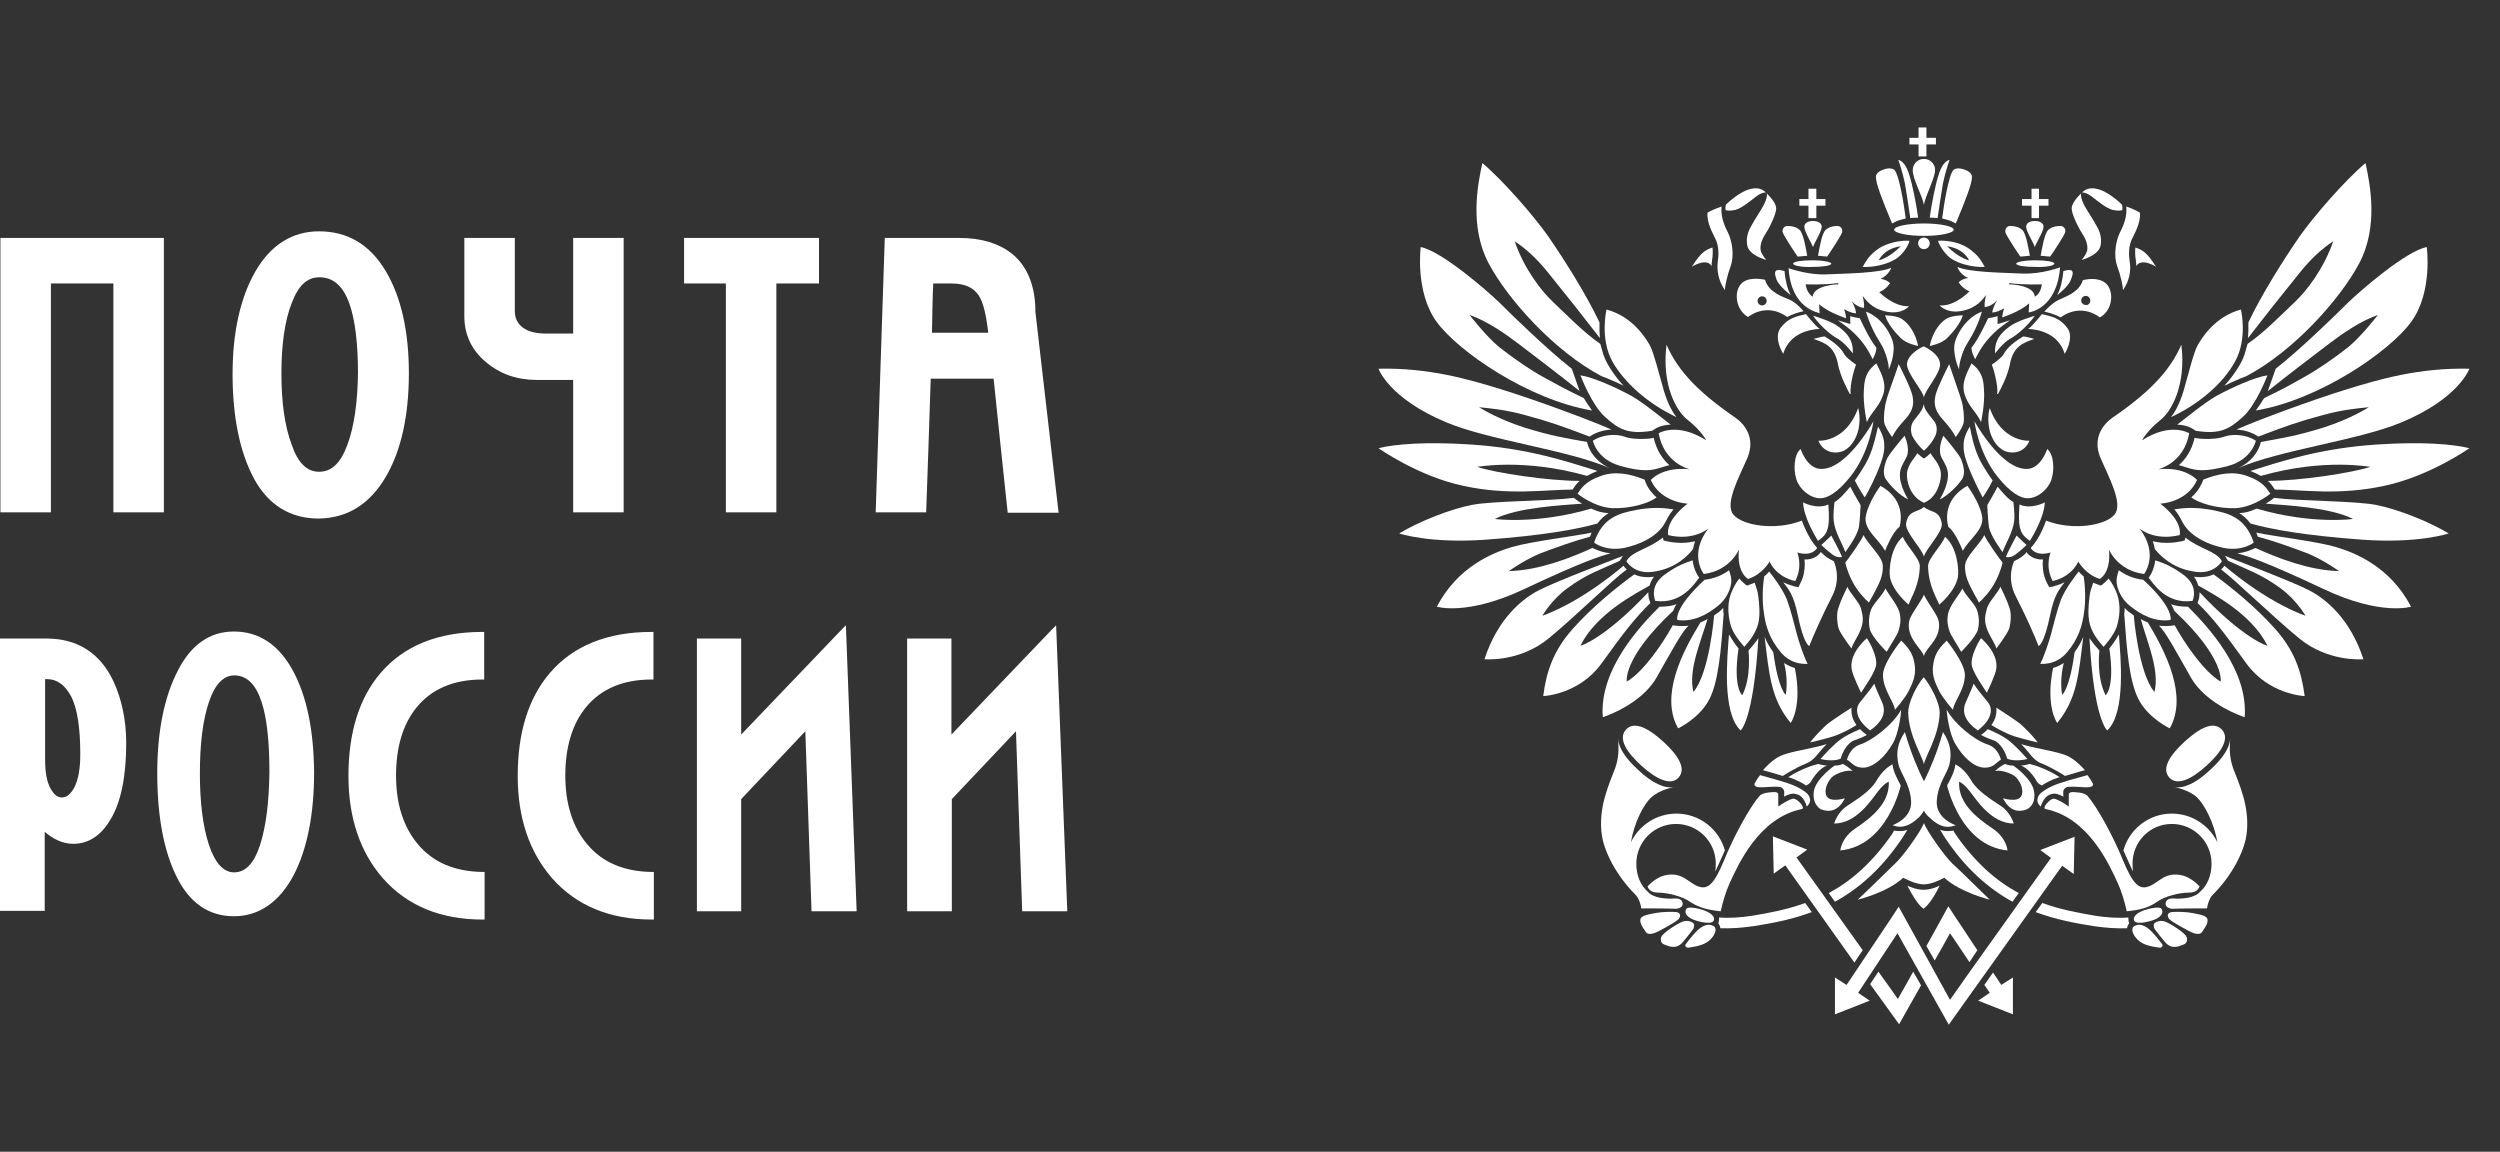 <?xml version="1.0" encoding="UTF-8"?> <!-- Generator: Adobe Illustrator 22.1.0, SVG Export Plug-In . SVG Version: 6.00 Build 0) --> <svg xmlns="http://www.w3.org/2000/svg" xmlns:xlink="http://www.w3.org/1999/xlink" id="Слой_1" x="0px" y="0px" viewBox="0 0 604.1 278.3" style="enable-background:new 0 0 604.1 278.3;" xml:space="preserve"><rect x="0" y="0" width="604.1" height="278.3" fill="#333333" stroke="none"/> <style type="text/css"> .st0{fill:#FFFFFF;} </style> <g> <path class="st0" d="M141.8,203.9c-3.5-4.2-5.2-9.8-5.2-16.5c0-6.9,1.7-12.5,5-16.5c3.6-4.4,8.9-6.7,15.8-6.7h0.5v-11.5h-0.5 c-10.7,0-19,3.4-24.6,10c-5.1,6-7.7,14.3-7.7,24.8c0,10.1,2.8,18.4,8.3,24.7c5.8,6.6,13.9,10,24.1,10h0.5v-11.5h-0.5 C150.8,210.6,145.5,208.4,141.8,203.9L141.8,203.9z M100.9,203.9c-3.5-4.2-5.2-9.8-5.2-16.5c0-6.9,1.7-12.5,5-16.5 c3.6-4.4,8.9-6.7,15.8-6.7h0.5v-11.5h-0.5c-10.7,0-19,3.4-24.6,10c-5.1,6-7.7,14.3-7.7,24.8c0,10.1,2.8,18.4,8.3,24.7 c5.8,6.6,13.9,10,24.1,10h0.5v-11.5h-0.5C109.9,210.6,104.6,208.4,100.9,203.9L100.9,203.9z M138.5,91.8c0,1.5,0,32,0,32h12.2V57.5 h-12.2c0,0,0,21.6,0,23.1c-1.3,0-6.6,0-6.6,0c-2.7,0-4.8-0.6-6.1-1.9c-0.9-0.9-1.4-2-1.4-3.6V57.5h-12.2v18.9c0,4.4,1.7,8.1,5.1,11 c3.4,2.9,7.5,4.4,12.3,4.4C129.6,91.8,137.2,91.8,138.5,91.8L138.5,91.8z M255.2,151.1l-0.9,0.9c0,0-22.7,23.7-24.4,25.5 c0-2.3,0-23.2,0-23.2h-10.7v65.9H230c0,0,0-26.7,0-27.1c0.3-0.3,13.9-14.7,15.5-16.4c0.1,2.4,1.5,43.5,1.5,43.5h10.9L255.2,151.1 L255.2,151.1z M175.4,123.8h12.2c0,0,0-53.8,0-55.3c1.3,0,10.3,0,10.3,0v-11h-32.6v11c0,0,8.8,0,10.1,0 C175.4,70.1,175.4,123.8,175.4,123.8L175.4,123.8z M203.5,152c0,0-22.7,23.7-24.4,25.5c0-2.3,0-23.2,0-23.2h-10.7v65.9h10.7 c0,0,0-26.7,0-27.1c0.3-0.3,13.9-14.7,15.5-16.4c0.1,2.4,1.5,43.5,1.5,43.5H207l-2.6-69.1L203.5,152L203.5,152z M225.5,68.5 c1.1,0,4.4,0,4.4,0c3.1,0,5.3,0.9,6.6,2.9c1.1,1.6,1.8,4.7,2.3,9h-13.6C225.2,79.1,225.4,69.8,225.5,68.5L225.5,68.5z M224.9,91.5 c1.3,0,14,0,15.2,0c0.1,1.4,3.4,32.4,3.4,32.4l12.3,0l-5.6-48.5c0-6.4-2-11.2-5.8-14.2c-3.1-2.4-7.3-3.7-12.5-3.7h-18.1l-2.2,66.3 h12.2C223.8,123.8,224.9,92.9,224.9,91.5L224.9,91.5z M12.3,68.5h15.1c0,1.5,0,55.3,0,55.3h12.2V57.5H0.1v66.3h12.2 C12.3,123.8,12.3,70.1,12.3,68.5L12.3,68.5z M18,190.2c-0.9,1.7-1.9,2.5-3,2.5c-1.1,0-2-0.7-2.8-2.2c-0.9-1.6-1.3-3.9-1.3-7 c0,0,0-18.4,0-19.4c0.2,0,0.4,0,0.4,0c2.5,0,4.4,1.4,5.9,4.2c1.5,2.9,2.2,7.7,2.2,14C19.4,185.8,18.9,188.4,18,190.2L18,190.2z M11.3,154.3H0v65.8h10.8c0,0,0-17.3,0-19.1c2.1,1.8,4.4,2.9,6.9,2.9c3.6,0,6.6-1.9,8.9-5.7c2.6-4.2,3.9-10.5,3.9-18.6 c0-5.6-1.1-10.7-3.1-15C24.2,157.8,18.7,154.3,11.3,154.3L11.3,154.3z M83.9,107.6c-1.6,4.3-3.8,6.4-6.8,6.4 c-2.9,0-5.1-2.1-6.6-6.5c-1.7-4.5-2.5-10.3-2.5-17.2c0-7,0.8-12.8,2.5-17.1c1.6-4.2,3.7-6.2,6.7-6.2c3.3,0,5.7,2.1,7.2,6.3 c1.4,3.9,2.1,9.6,2.1,16.9C86.4,97.2,85.6,103.1,83.9,107.6L83.9,107.6z M93.3,115.1c3.6-6.2,5.5-14.6,5.5-24.9 c0-10.2-1.9-18.5-5.6-24.7c-3.8-6.4-9.2-9.6-16.1-9.6c-6.5,0-11.7,3.3-15.4,9.7c-3.6,6.3-5.5,14.6-5.5,24.8c0,10.5,1.8,19,5.2,25.3 c3.5,6.4,8.8,9.6,15.6,9.6C84,125.2,89.4,121.8,93.3,115.1L93.3,115.1z M62.8,204.3c-1.4,4.3-3.5,6.5-6.2,6.5 c-2.6,0-4.6-2.2-6.1-6.6c-1.5-4.6-2.2-10.4-2.2-17.3c0-7.1,0.7-12.9,2.2-17.3c1.4-4.2,3.5-6.4,6.1-6.4c3,0,5.2,2.1,6.6,6.4 c1.3,3.9,1.9,9.6,1.9,17C65,193.9,64.3,199.7,62.8,204.3L62.8,204.3z M70.8,162.1c-3.4-6.3-8.2-9.5-14.3-9.5 c-5.8,0-10.4,3.2-13.6,9.6c-3.2,6.2-4.9,14.5-4.9,24.6c0,10.5,1.6,18.9,4.7,25.1c3.1,6.3,7.8,9.5,13.8,9.5c6.1,0,11-3.4,14.5-10 c3.2-6.2,4.9-14.5,4.9-24.8C75.8,176.6,74.2,168.4,70.8,162.1L70.8,162.1L70.8,162.1z"></path> <path class="st0" d="M402.7,83.3c2.3,5.2,6.2,10.5,16.6,17.6c2.3,1.6,4.9,4.9,3,9.6c-2,4.7-5.7,11.3-3.4,13.9 c2.2,2.6,10.1,3.9,16.5,1.4c0,0,1.4,4.1,3.7,6.6c0,0-1.1,2.2-4.8,1.1c0,0,1.4,3.3-0.5,6.9c0,0-4.3-0.7-6.2-4.7c0,0-1.7,3.1-5.2,4.2 c0,0-2.8-1.5-2.2-7.1c0,0-2.1,5.1-8.5,5.9c0,0-3.7-4.7,1.1-11c0,0-3.5,3.1-9.7,1.6c0,0-1-3.2,4.7-7.6c0,0-6.4-0.2-8.9-5.7 c0,0,2.7-3.3,9.4-2.6c0,0-6.2-1.4-7.5-8.7c0,0,4.4-2.8,11.5,1.7c0,0-1.2-2.3-4.2-4.7C405,99.5,401.5,92.9,402.7,83.3L402.7,83.3z"></path> <path class="st0" d="M428.5,157.6c-0.9-1.2-1.6-2.5-2.1-3.7c1.1,9,1.5,15,6.3,20.8c0,0,2.9-3.9,1-13.3c-0.8-0.2-1.7-0.6-2.6-1.2 c0,0,1.1,3.8,0.4,7.7C431.5,167.9,429.7,166.6,428.5,157.6L428.5,157.6z"></path> <path class="st0" d="M420.1,156.7c-0.6-0.7-1.7-2.3-2.3-3.4c-0.4,5.2-1.8,18.9,2.8,23.2c0,0,3.1-2.3,4.3-22.3 c-0.7,1.1-1.8,2.3-2.4,3c0,0,0.8,6.3-1.5,10.8C421,168,418.7,166.3,420.1,156.7L420.1,156.7z"></path> <path class="st0" d="M409.2,167.2c3.9-4.6,5-18.5,5-18.5c0.5-0.4,1.1-0.7,1.6-1.2c0.2-0.2,0.4-0.4,0.6-0.6c0,0.5,0,1,0.1,1.5 c-0.6,8.3-1.2,16.9-3.8,21.2c-2.5,4.2-7.2,6.4-7.2,6.4c-4.4-7.8,0.9-18.3,5.4-25.6c0.5-0.2,1.1-0.5,1.7-0.8 C410.9,155.3,407.9,162,409.2,167.2L409.2,167.2z"></path> <path class="st0" d="M398.3,143.1c0,0.9,0.1,1.6,0.3,2c0,0.1,0.1,0.4,0.2,0.6c-3.7,3.6-6.4,7.1-11.8,14.6 c-5.5,7.6-14.1,7.9-14.1,7.9c0.8-6.1,2.5-11,7.1-16.2c4.6-5.2,10.5-10,14.9-13.2c1.1,0.5,2.6,0.8,4.4,0.6c0.1,0,0.3,0,0.4-0.1 c-0.6,0.8-0.9,1.5-1.1,2.2c-3.3,1.9-12.8,6.7-16.7,14.5C381.8,156.2,387.8,154.3,398.3,143.1L398.3,143.1z"></path> <path class="st0" d="M391.4,135.5l0.4-0.6c0.1-0.2,0.2-0.4,0.4-0.6c-3.5,1.4-16.2,6.2-20.3,8.3c-4.1,2.1-10,6.9-13.2,16.7 c0,0,8.5,0.8,15.6-5.1c7-5.8,15.2-14,18.8-16.6c-0.4-0.3-0.6-0.6-0.8-0.9c0,0-9.5,8.4-19.6,12.1c0,0,2.2-3.9,6.1-6.7 C383.5,138.6,387.2,137.5,391.4,135.5L391.4,135.5z"></path> <path class="st0" d="M384.2,129.7c0.1-0.3,0.3-0.7,0.4-1c-4.2,0.9-14.6,2.1-19.3,3.5c-4.7,1.4-13.1,4.8-18.1,14.4 c0,0,7.3,2.3,21.2-4.3c13.8-6.5,18.2-7.9,20.8-8.6c-2.1-0.2-3.6-0.9-4.4-1.3c-5.5,2.5-12.9,5.4-20.2,5.6c0,0,3.6-2.6,7.4-4.2 C376.2,132.2,380.7,130.6,384.2,129.7L384.2,129.7z"></path> <path class="st0" d="M384.5,122.9c1.4,0.6,2.4,1,4.2,1.1c-1,0.6-1.9,1.4-2.7,2.5c-4.9,1.4-13.2,2.9-26.9,3.9c-13.7,1-21-1.5-21-1.5 c4.8-2.9,12.4-5.9,17.6-6.9c5.2-1,18.7-0.9,24.6-1.7c0.1,0.1,0.8,0.7,2,1.4c-5,0.4-15.6,0.9-21.1,3.7 C361.1,125.4,371.2,126.8,384.5,122.9L384.5,122.9z"></path> <path class="st0" d="M383.5,115c0.7-0.4,1.5-0.8,2.5-1.2c-6.9-2.1-16.5-5.5-30.8-6.4c-10.5-0.7-18.1-0.1-22.1,0.9 c0,0,9.6,6.8,20.5,9.1c11,2.4,19.9,0.9,26.4,0.9c0.4-0.6,0.9-1.4,1.7-2.1c-7.6,0-20.3-1.9-24.8-3.4 C356.9,112.9,368,110.6,383.5,115L383.5,115z"></path> <path class="st0" d="M383.5,106.8c0,0.2,0.8,4.1,5.4,6.3c-9.7-4.3-29-6.7-39.3-11c-14-5.8-16.5-13-16.5-13 c12.1-0.3,21.9,2.6,29.4,4.9c8.8,2.7,22.2,7.7,26.9,9.8c-1.8,0.1-3.7,0.6-5.3,1.7c-6.6-2.5-9.6-3.6-15.6-5.2 c-4.7-1.3-8.2-1.6-11.1-1.9c0,0,4.1,2.7,10.9,4.9C375.1,105.4,378,105.8,383.5,106.8L383.5,106.8z"></path> <path class="st0" d="M382.7,96.2c0.4,0.7,1.5,2.3,2,3c-15.4-2.6-32.4-14.3-37.6-21.5c-5.2-7.2-3.8-18-3.8-18 c5.1,1,16.1,10.6,19,13.4c2.9,2.9,11.5,11.3,17.5,16l1.9,5.4c-5.1-4.1-11.2-8.7-15-11.6c-2.9-2.2-7.3-5.3-11.6-6.8 c0,0,4,5.2,7.2,7.8c3.7,2.9,7.5,5.5,10.6,7.2C375.7,92.6,377.1,93.5,382.7,96.2L382.7,96.2z"></path> <path class="st0" d="M426.3,139.3c0.5-0.4,0.9-0.8,1.2-1.2c0.7,0.9,3.1,3.9,4.3,6.8c0.9,2.5,1.8,6,2.3,8c0.5,2,1.9,6.1,2.7,7.5 c0,0-3.8,0.5-6.5-2.8c-2.7-3.2-3.7-6.4-4.1-9.7C425.8,145.4,425.9,141.8,426.3,139.3L426.3,139.3z"></path> <path class="st0" d="M420.3,139.8c0.7,0.9,1.4,1.3,1.4,1.4l0.5,0.3l0.5-0.2c0.5-0.2,0.9-0.3,1.3-0.5c0.5,1.5,0.8,2.3,0.9,3.5 c0.2,1.7,0.5,4.4-0.1,6.6c-0.8,2.7-2.4,4.3-3.3,5.4c0,0-2.5-2.7-3.2-4.9c-0.7-2.3-1-5.1-0.1-7.8C418.8,142,419.6,140.6,420.3,139.8 L420.3,139.8z"></path> <path class="st0" d="M411.9,140.1c2.5-0.3,4.4-1.2,5.9-2.3c0.3,0.9,0.8,2.1,0.4,3.8c-0.4,1.7-1.5,3.6-3.2,4.9 c-2.5,2-5.9,3.9-9.7,3.3C405.3,149.8,404.4,147,411.9,140.1L411.9,140.1z"></path> <path class="st0" d="M409,135.4c0.3,2.5,1.5,4.1,1.6,4.2c-0.9,1-4,6.5-10.6,5.6c0,0-1.8-3.7,2.6-6.6 C405.6,136.5,407,136.1,409,135.4L409,135.4z"></path> <path class="st0" d="M409.6,130.8c-1.8,0.4-4,0.6-6.8,0l-0.8-0.2l-0.2-0.7c-3.4,2.8-7.4,3.2-8.8,5.7c0,0,1.7,3.1,6.1,2.6 c4.4-0.5,7.7-2.6,10-5.5C409.2,132.1,409.4,131.3,409.6,130.8L409.6,130.8z"></path> <path class="st0" d="M402,126.9c0.6-0.9,1.1-2.4,2.4-3.8c-2.9-0.5-5.5-0.5-8.9,0.1c-4.1,0.8-8.2,1.7-10.3,7.9c0,0,2.6,2.2,7.3,1.3 C396.5,131.5,400,129.8,402,126.9L402,126.9z"></path> <path class="st0" d="M400.3,120.2c-1-0.9-2-2-2.6-3.5l-0.3-0.8c-3.5-1.4-7.2-2.2-10.8-0.8c-3.6,1.3-4.5,2.9-5.4,4.2 c0,0,4,3.3,8.5,3.5C394.2,122.9,398.4,121.6,400.3,120.2L400.3,120.2z"></path> <path class="st0" d="M401.3,113c0.6-0.2,1.3-0.4,2.1-0.6c-1.6-1.4-3.1-3.5-3.8-6.6c-1.6,0.4-5.5,0.4-7.1-0.3c-1.7-0.6-5-0.7-7.6,1 c0,0,0.9,4.5,6.7,6.1C397,114.1,399.1,113.7,401.3,113L401.3,113z"></path> <path class="st0" d="M399.2,104.1l0.8-0.5c0.1-0.1,1.4-0.9,3.7-1c-1.9-1.4-6.4-5.2-9.6-7c-3.5-1.9-9.2-4.5-12.2-4.9 c0,0,2.7,7.2,6,10.1C391.2,103.8,393.5,105,399.2,104.1L399.2,104.1z"></path> <path class="st0" d="M405.1,100.8c-1.4-1.8-2.5-4.3-3.3-7.3c-0.7-2.4-2.2-8.4-3.1-10c-0.9-1.6-4.1-7-10.5-8.7c0,0-1.7,7.1,1.5,12.7 C392.5,92.4,398.1,97.5,405.1,100.8L405.1,100.8z"></path> <path class="st0" d="M440.3,133.7c0.8,0.8,1.4,1.2,2.8,1.9c0,0,2,3.9-0.4,8.5c-2.4,4.7-4.5,9.4-5.5,12c0,0-1.3-0.2-2.8-7.5 c-1-4.9-2.2-6.2-3.5-7.9c1.4,0.7,2.6,0.9,2.7,1l1,0.2l0.4-0.9c0.9-1.7,1.1-3.3,1.1-4.6c0-0.4,0-0.9-0.1-1.2 c2.3,0.1,3.5-1.1,3.9-1.7c0-0.1,0.1-0.1,0.1-0.1L440.3,133.7L440.3,133.7z"></path> <path class="st0" d="M386.5,77.8c0,0.7,0,1.4,0,2.2l0.1,1.7c-3.7-4.8-8.2-10.5-12.5-15.8c-2.9-3.6-5.4-5.8-8.1-7.6 c2.3,6.7,6.5,12.1,9.4,14.8c2.9,2.7,7.2,7.2,11.3,10l0.4,1.4c0.3,1.3,0.8,2.5,1.5,3.7c1,1.7,2.2,3.4,3.7,5c-1.2-0.6-2.6-1.2-4-1.8 l-1.3-0.5c-11.4-6-22.7-18.6-27.3-27.3c-4.6-8.7-2.7-18.8-1.5-24.2c5.2,4.4,12.6,13,15.9,17.7c4,5.8,9.1,13.9,12.3,20.6V77.8 L386.5,77.8z"></path> <path class="st0" d="M546.3,115c-0.7-0.4-1.5-0.8-2.5-1.2c6.9-2.1,16.5-5.5,30.8-6.4c10.5-0.7,18.1-0.1,22.1,0.9 c0,0-9.6,6.8-20.6,9.1c-11,2.4-19.9,0.9-26.4,0.9c-0.4-0.6-0.9-1.4-1.7-2.1c7.6,0,20.3-1.9,24.8-3.4 C572.8,112.9,561.8,110.6,546.3,115L546.3,115z"></path> <path class="st0" d="M546.3,106.8c0,0.2-0.8,4.1-5.4,6.3c9.7-4.3,29-6.7,39.3-11c14-5.8,16.5-13,16.5-13 c-12.1-0.3-21.9,2.6-29.4,4.9c-8.8,2.7-22.2,7.7-26.9,9.8c1.8,0.1,3.7,0.6,5.3,1.7c6.6-2.5,9.6-3.6,15.6-5.2 c4.7-1.3,8.2-1.6,11.1-1.9c0,0-4.1,2.7-10.9,4.9C554.7,105.4,551.8,105.8,546.3,106.8L546.3,106.8z"></path> <path class="st0" d="M547.1,96.2c-0.4,0.7-1.5,2.3-2,3c15.4-2.6,32.4-14.3,37.6-21.5c5.2-7.2,3.7-18,3.7-18 c-5.1,1-16.1,10.6-19,13.4c-2.9,2.9-11.5,11.3-17.5,16l-1.9,5.4c5.1-4.1,11.2-8.7,15-11.6c2.9-2.2,7.3-5.3,11.6-6.8 c0,0-4,5.2-7.2,7.8c-3.7,2.9-7.5,5.5-10.6,7.2C554.1,92.6,552.7,93.5,547.1,96.2L547.1,96.2z"></path> <path class="st0" d="M543.3,77.8c0,0.7,0,1.4,0,2.2l-0.1,1.7c3.7-4.8,8.2-10.5,12.5-15.8c2.9-3.6,5.4-5.8,8.1-7.6 c-2.3,6.7-6.5,12.1-9.4,14.8c-2.9,2.7-7.2,7.2-11.3,10l-0.4,1.4c-0.3,1.3-0.8,2.5-1.5,3.7c-1,1.7-2.2,3.4-3.7,5 c1.2-0.6,2.6-1.2,4-1.8l1.3-0.5c11.4-6,22.7-18.6,27.3-27.3c4.6-8.7,2.7-18.8,1.5-24.2c-5.2,4.4-12.6,13-15.9,17.7 c-4,5.8-9.1,13.9-12.3,20.6V77.8L543.3,77.8z"></path> <path class="st0" d="M401,146.6c-4.7,4.7-14.6,15.2-13.7,26.7c0,0,9.2-2.9,13-9.6c3.8-6.7,6.1-11,7.7-12.5c-1,0.1-2,0.1-3,0 l-0.8-0.1c-2.3,4.2-7,11.2-11.1,13.6c0,0-1.1-5.6,11.2-17.1c0.2-0.5,0.4-1,0.8-1.6c-1.1,0.4-2.4,0.6-3.8,0.6L401,146.6L401,146.6z"></path> <path class="st0" d="M527.1,83.3c-2.3,5.2-6.2,10.5-16.6,17.6c-2.3,1.6-4.9,4.9-3,9.6c2,4.7,5.7,11.3,3.4,13.9 c-2.2,2.6-10.1,3.9-16.5,1.4c0,0-1.3,4.1-3.7,6.6c0,0,1.1,2.2,4.8,1.1c0,0-1.4,3.3,0.5,6.9c0,0,4.3-0.7,6.2-4.7 c0,0,1.7,3.1,5.2,4.2c0,0,2.8-1.5,2.2-7.1c0,0,2.1,5.1,8.5,5.9c0,0,3.7-4.7-1.1-11c0,0,3.4,3.1,9.7,1.6c0,0,1-3.2-4.7-7.6 c0,0,6.4-0.2,8.9-5.7c0,0-2.7-3.3-9.4-2.6c0,0,6.2-1.4,7.5-8.7c0,0-4.4-2.8-11.4,1.7c0,0,1.2-2.3,4.2-4.7 C524.8,99.5,528.3,92.9,527.1,83.3L527.1,83.3z"></path> <path class="st0" d="M501.3,157.6c0.9-1.2,1.6-2.5,2.1-3.7c-1.1,9-1.5,15-6.3,20.8c0,0-2.9-3.9-1-13.3c0.8-0.2,1.7-0.6,2.6-1.2 c0,0-1.1,3.8-0.4,7.7C498.3,167.9,500.1,166.6,501.3,157.6L501.3,157.6z"></path> <path class="st0" d="M509.7,156.7c0.6-0.7,1.7-2.3,2.3-3.4c0.4,5.2,1.8,18.9-2.8,23.2c0,0-3.2-2.3-4.3-22.3c0.7,1.1,1.8,2.3,2.4,3 c0,0-0.8,6.3,1.5,10.8C508.8,168,511.1,166.3,509.7,156.7L509.7,156.7z"></path> <path class="st0" d="M520.6,167.2c-3.9-4.6-5-18.5-5-18.5c-0.5-0.4-1.1-0.7-1.6-1.2c-0.2-0.2-0.4-0.4-0.6-0.6c0,0.5,0,1-0.1,1.5 c0.6,8.3,1.2,16.9,3.8,21.2c2.5,4.2,7.2,6.4,7.2,6.4c4.4-7.8-0.9-18.3-5.3-25.6c-0.6-0.2-1.1-0.5-1.7-0.8 C518.9,155.3,521.9,162,520.6,167.2L520.6,167.2z"></path> <path class="st0" d="M531.5,143.1c0,0.9-0.1,1.6-0.3,2c0,0.1-0.1,0.4-0.2,0.6c3.7,3.6,6.4,7.1,11.8,14.6c5.5,7.6,14.1,7.9,14.1,7.9 c-0.8-6.1-2.5-11-7.1-16.2c-4.6-5.2-10.5-10-14.9-13.2c-1.1,0.5-2.6,0.8-4.4,0.6c-0.1,0-0.3,0-0.4-0.1c0.6,0.8,0.9,1.5,1.1,2.2 c3.3,1.9,12.8,6.7,16.7,14.5C548,156.2,542,154.3,531.5,143.1L531.5,143.1z"></path> <path class="st0" d="M538.4,135.5l-0.4-0.6c-0.1-0.2-0.2-0.4-0.4-0.6c3.5,1.4,16.2,6.2,20.3,8.3c4.1,2.1,10,6.9,13.2,16.7 c0,0-8.5,0.8-15.6-5.1c-7-5.8-15.3-14-18.8-16.6c0.4-0.3,0.6-0.6,0.8-0.9c0,0,9.5,8.4,19.6,12.1c0,0-2.2-3.9-6.1-6.7 C546.2,138.6,542.6,137.5,538.4,135.5L538.4,135.5z"></path> <path class="st0" d="M545.6,129.7c-0.1-0.3-0.3-0.7-0.4-1c4.2,0.9,14.6,2.1,19.3,3.5c4.7,1.4,13.1,4.8,18.1,14.4 c0,0-7.3,2.3-21.2-4.3c-13.8-6.5-18.2-7.9-20.8-8.6c2.1-0.2,3.6-0.9,4.4-1.3c5.5,2.5,12.9,5.4,20.2,5.6c0,0-3.6-2.6-7.4-4.2 C553.6,132.2,549.1,130.6,545.6,129.7L545.6,129.7z"></path> <path class="st0" d="M545.3,122.9c-1.4,0.6-2.4,1-4.2,1.1c1,0.6,1.9,1.4,2.7,2.5c4.9,1.4,13.2,2.9,26.9,3.9c13.7,1,21-1.5,21-1.5 c-4.8-2.9-12.4-5.9-17.6-6.9c-5.2-1-18.7-0.9-24.6-1.7c-0.1,0.1-0.8,0.7-2,1.4c5,0.4,15.6,0.9,21.1,3.7 C568.7,125.4,558.6,126.8,545.3,122.9L545.3,122.9z"></path> <path class="st0" d="M503.5,139.3c-0.5-0.4-0.9-0.8-1.2-1.2c-0.7,0.9-3.1,3.9-4.3,6.8c-0.9,2.5-1.8,6-2.3,8c-0.5,2-1.9,6.1-2.7,7.5 c0,0,3.8,0.5,6.5-2.8c2.7-3.2,3.7-6.4,4.1-9.7C504,145.4,503.9,141.8,503.5,139.3L503.5,139.3z"></path> <path class="st0" d="M509.5,139.8c-0.7,0.9-1.4,1.3-1.4,1.4l-0.5,0.3l-0.5-0.2c-0.5-0.2-0.9-0.3-1.3-0.5c-0.5,1.5-0.8,2.3-0.9,3.5 c-0.2,1.7-0.5,4.4,0.1,6.6c0.8,2.7,2.4,4.3,3.3,5.4c0,0,2.5-2.7,3.2-4.9c0.7-2.3,1-5.1,0.1-7.8C511,142,510.2,140.6,509.5,139.8 L509.5,139.8z"></path> <path class="st0" d="M517.9,140.1c-2.5-0.3-4.4-1.2-5.9-2.3c-0.3,0.9-0.8,2.1-0.4,3.8c0.4,1.7,1.5,3.6,3.2,4.9 c2.5,2,5.9,3.9,9.7,3.3C524.5,149.8,525.4,147,517.9,140.1L517.9,140.1z"></path> <path class="st0" d="M520.8,135.4c-0.3,2.5-1.5,4.1-1.6,4.2c0.9,1,4,6.5,10.6,5.6c0,0,1.8-3.7-2.6-6.6 C524.2,136.5,522.8,136.1,520.8,135.4L520.8,135.4z"></path> <path class="st0" d="M520.2,130.8c1.8,0.4,4.1,0.6,6.9,0l0.8-0.2l0.2-0.7c3.4,2.8,7.4,3.2,8.8,5.7c0,0-1.7,3.1-6.1,2.6 c-4.4-0.5-7.7-2.6-10.1-5.5C520.6,132.1,520.4,131.3,520.2,130.8L520.2,130.8z"></path> <path class="st0" d="M527.8,126.9c-0.6-0.9-1.1-2.4-2.4-3.8c2.9-0.5,5.5-0.5,8.9,0.1c4.1,0.8,8.2,1.7,10.3,7.9c0,0-2.6,2.2-7.3,1.3 C533.3,131.5,529.8,129.8,527.8,126.9L527.8,126.9z"></path> <path class="st0" d="M529.5,120.2c1-0.9,1.9-2,2.6-3.5l0.3-0.8c3.5-1.4,7.2-2.2,10.8-0.8c3.6,1.3,4.5,2.9,5.4,4.2 c0,0-4,3.3-8.5,3.5C535.6,122.9,531.4,121.6,529.5,120.2L529.5,120.2z"></path> <path class="st0" d="M528.5,113c-0.6-0.2-1.3-0.4-2-0.6c1.6-1.4,3.1-3.5,3.8-6.6c1.6,0.4,5.5,0.4,7.2-0.3c1.7-0.6,5-0.7,7.6,1 c0,0-0.9,4.5-6.7,6.1C532.7,114.1,530.7,113.7,528.5,113L528.5,113z"></path> <path class="st0" d="M530.6,104.1l-0.8-0.5c-0.1-0.1-1.4-0.9-3.7-1c1.9-1.4,6.4-5.2,9.6-7c3.5-1.9,9.2-4.5,12.2-4.9 c0,0-2.7,7.2-6,10.1C538.6,103.8,536.3,105,530.6,104.1L530.6,104.1z"></path> <path class="st0" d="M524.6,100.8c1.4-1.8,2.5-4.3,3.3-7.3c0.7-2.4,2.2-8.4,3.1-10c0.9-1.6,4.1-7,10.5-8.7c0,0,1.7,7.1-1.5,12.7 C537.3,92.4,531.7,97.5,524.6,100.8L524.6,100.8z"></path> <path class="st0" d="M489.5,133.7c-0.8,0.8-1.4,1.2-2.8,1.9c0,0-2,3.9,0.4,8.5c2.4,4.7,4.5,9.4,5.5,12c0,0,1.3-0.2,2.8-7.5 c1-4.9,2.2-6.2,3.5-7.9c-1.4,0.7-2.6,0.9-2.7,1l-1,0.2l-0.5-0.9c-0.9-1.7-1.1-3.3-1.1-4.6c0-0.4,0-0.9,0.1-1.2 c-2.3,0.1-3.5-1.1-4-1.7c0-0.1-0.1-0.1-0.1-0.1L489.5,133.7L489.5,133.7z"></path> <path class="st0" d="M528.7,146.6c4.7,4.7,14.6,15.2,13.7,26.7c0,0-9.2-2.9-13-9.6c-3.8-6.7-6.1-11-7.7-12.5c1,0.1,2,0.1,3,0 l0.8-0.1c2.3,4.2,7,11.2,11.1,13.6c0,0,1.1-5.6-11.2-17.1c-0.2-0.5-0.4-1-0.8-1.6c1.1,0.4,2.4,0.6,3.8,0.6L528.7,146.6L528.7,146.6 z"></path> <path class="st0" d="M457.7,55.5c0-0.8,3.2-1.5,7.2-1.5c4,0,7.2,0.7,7.2,1.5c0,0.8-3.2,1.5-7.2,1.5C460.9,57,457.7,56.3,457.7,55.5 L457.7,55.5z"></path> <path class="st0" d="M433.3,63.7c0-0.5,2.1-0.8,4.6-0.8c2.6,0,4.6,0.4,4.6,0.8c0,0.5-2.1,0.8-4.6,0.8 C435.4,64.6,433.3,64.2,433.3,63.7L433.3,63.7z"></path> <path class="st0" d="M466.3,58.8c0,0.8-0.6,1.4-1.4,1.4c-0.8,0-1.4-0.6-1.4-1.4c0-0.8,0.6-1.4,1.4-1.4 C465.7,57.4,466.3,58.1,466.3,58.8L466.3,58.8z"></path> <path class="st0" d="M457.2,54c-2.4-5.7-4-9.9-3.9-11.3c0-0.9,1.1-1.5,2-1.8c0.9-0.3,1.8-0.3,2.4,0.1c1.2,1,2.4,8.6,2.8,11.8 C459.3,53.1,458.6,53.2,457.2,54L457.2,54z"></path> <path class="st0" d="M461.6,52.7c0.6-0.1,1.2-0.1,1.9-0.1c-0.4-3.1-1.4-8.1-2.1-10.2c-0.6-2-1.4-3.4-2.7-3.8c0,0,1,2.8,1.6,5.7 C460.8,47.2,461.2,50,461.6,52.7L461.6,52.7z"></path> <path class="st0" d="M454,62.9c2.6-0.6,5.3-3.4,5.3-3.4C455.1,60.1,454,62.9,454,62.9L454,62.9z M457.9,62.7 c-3.7,2.1-7.8,1.8-7.8,1.8c0.8-1.4,1.5-2.8,3.8-4.4c2.3-1.6,6-2.1,7.5-1.9C461.2,59.3,459.7,61.7,457.9,62.7L457.9,62.7z"></path> <path class="st0" d="M444.2,68.7v-0.3c-3.6,0.5-7.9,0.3-7.9,0.3c0.2,1.3,0.8,2.4,1.7,3C438.3,68.8,444.2,68.7,444.2,68.7 L444.2,68.7z M432.2,64.8c0,0,4.6,1.7,9.1,1.5c4.6-0.2,13-0.3,15.7-1.6c0,0-0.5,1.7-2.6,2.7c0,0,1.2,0,2.3,1c0,0-0.7,1.4-2.6,2.2 c0,0,3.5,3.6,7.2,3.4c0,0-1.7,2.1-5.5,1.3c-3.8-0.8-5-3-5.7-3.8c0,0,0.5,2,0.3,2.9c0,0-1.7-0.1-3-1.7c0,0,1,1.6,1.1,3 c0,0-1,0.1-2.9-1c0,0,0.4,1,0.5,2.2c0,0-4.4-1.4-6.5-3.4c0,0,0,1.4,0.1,2.2C439.6,75.5,432.8,74.8,432.2,64.8L432.2,64.8z"></path> <path class="st0" d="M431.2,65.5c0.2,2.2,0.7,4.3,1.5,5.8c0,0-2.7-2-3.4-3.7C428.7,65.9,428.5,64.7,431.2,65.5L431.2,65.5z"></path> <path class="st0" d="M425.8,73.8c0.6,0,1.1-0.5,1.1-1.1c0-0.6-0.5-1.1-1.1-1.1c-0.6,0-1.1,0.5-1.1,1.1 C424.7,73.3,425.2,73.8,425.8,73.8L425.8,73.8z M432.4,72.4c1.8,0.8,3.4,2.8,3.4,2.8c-2.7,0.6-3.9,1.4-3.9,1.4 c-5.2-3.7-9.5,0-9.5,0c-2.8-1.6-3.4-5.5-2-7.6c1.4-2.1,4.6-1.7,6.1-1.4C427.4,70.7,430.8,71.7,432.4,72.4L432.4,72.4z"></path> <path class="st0" d="M436.4,75.9c0,0,1.9,2.5,3.3,3.6c0,0-7-0.1-8.8,6c0,0-2.4-3.7-0.7-6.2C432.1,76.8,433.9,76.5,436.4,75.9 L436.4,75.9z"></path> <path class="st0" d="M444.1,77.4c0,0,2.3,0.7,3,0.9c0,0,0-1.3,0-1.9c0.7,0.2,1.5,0.4,2.3,0.5c0,0,2.3,5.1,4,7.1 c0,0,0.1,1.1-0.9,2.8c0,0-1.3-3-3.6-5.4C447.6,80,446.8,79.3,444.1,77.4L444.1,77.4z"></path> <path class="st0" d="M438.1,76.3c0.7,0.2,4.4,1.3,6.1,2.6c2.2,1.6,3.7,3.4,3.5,6.5c0,0-1.8-2.5-3.7-3.6 C442.4,81,439.6,78.5,438.1,76.3L438.1,76.3z"></path> <path class="st0" d="M438.2,53.4c0.7,0,2,0.3,2,1.4c0,1.1-1.7,3.7-2.1,4.9h0c-0.5-1.2-2.1-3.8-2.1-4.9c0-1.1,1.3-1.4,2-1.4H438.2 L438.2,53.4z"></path> <path class="st0" d="M436.7,61.8c-0.3-1.5-0.9-5.5-1.9-6.3c-0.9-0.8-2.2-0.9-2.9-0.9c-0.7,0-1.4,0.7-1.1,1.6 c0.3,0.9,3.2,5.3,3.6,5.8C435.2,61.9,435,62,436.7,61.8L436.7,61.8z"></path> <path class="st0" d="M439.3,61.8c0.3-1.5,0.9-5.5,1.9-6.3c0.9-0.8,2.2-0.9,2.8-0.9c0.7,0,1.4,0.7,1.1,1.6c-0.3,0.9-3.2,5.3-3.6,5.8 C440.8,61.9,441,62,439.3,61.8L439.3,61.8z"></path> <polygon class="st0" points="441.1,48.1 438.9,48.1 438.9,45.6 437,45.6 437,48.1 434.8,48.1 434.8,49.7 437,49.7 437,52.7 438.9,52.7 438.9,49.7 441.1,49.7 441.1,48.1 "></polygon> <path class="st0" d="M413.6,64.3c0-0.5,0-1,0.1-1.4c0.2-1.2,0.2-2.3,0.1-3.1c-1.6,0.6-2.7,1-5,4.7 C408.8,64.4,412.4,62.2,413.6,64.3L413.6,64.3z"></path> <path class="st0" d="M416.8,70.1c0-0.9,0.6-3.7,1.4-5.8c0.9-2.5,0.4-6-0.7-8.2c-1.1-2.1-1.7-4.1-1.5-6.2c0,0-2.1,0.7-3.4,1.5 c-0.2,2.5,1.3,5,2,6.5c0.8,1.7,0.7,3.9,0.5,5.2C414.8,65.3,415.2,67.8,416.8,70.1L416.8,70.1z"></path> <path class="st0" d="M417,50.8c-0.1-0.3-0.1-1.1,0.1-1.4c0,0,3.3-3.3,6.2-3.8c1.8-0.4,2.9,0.4,3.4,0.9c0,0-1-0.1-2.5,1.1 c-1.5,1.2-3.4,2.7-4.8,3.1C418,51,417.7,50.9,417,50.8L417,50.8z"></path> <path class="st0" d="M426.9,46.7c1.3,1.3,2.3,2.6,2.3,3.7c0,1.2-1.4,4.2-2.1,5.3c-0.7,1.2-1.8,2.6-1.7,4.5c0.1,0.9,0.7,1.8,1.4,2.6 c0,0-4.1-1-4.6-3.5c-0.4-2.3,0.5-3.9,1.2-5.1c0.6-1.2,2.5-3.9,3-5.1C426.8,48.2,427.1,47.3,426.9,46.7L426.9,46.7z"></path> <path class="st0" d="M450.9,75.3c0.8,2.9,2.2,5.6,3.6,7.8c1.2,1.9,2,5.1,1.9,6.2c0,0,1.9-4.1,0.9-7C456.5,80,454.5,76.7,450.9,75.3 L450.9,75.3z"></path> <path class="st0" d="M455.5,76.2c0,0,2.8,0,4.1,0.9c1.7,1.1,3.3,3.5,3.9,6.5c0,0-2.8-0.5-4.2-1.9C457.9,80.3,456.1,78.2,455.5,76.2 L455.5,76.2z"></path> <path class="st0" d="M440.9,81.3c-0.5,0-2,0.4-2.7,0.6c0,0,2.4,0.7,3.6,1.7c1,0.8,1.9,2.1,2.3,4.3c0.6,3.1,2.4,6.4,2.9,7.3l0.2,0 c-0.3-2.1,1-6.5,1.3-7.1c0,0-1.9-1.2-2.8-2.4C445.2,84.7,444.1,83.2,440.9,81.3L440.9,81.3z"></path> <path class="st0" d="M453.4,87.8c0.7,1.6,2.6,4.4,1.7,7.4c-0.9,3-2.8,4.2-4,6.8c0,0-1-4.5-0.7-8C450.5,90.5,451.8,89.1,453.4,87.8 L453.4,87.8z"></path> <path class="st0" d="M458.8,88c0,0,2.8,5.4,3.3,7.5c0.5,2.1,0,3.5-0.9,4.8c-0.9,1.3-2.6,2.6-4,5.3c0,0-1.7-2.3-1.9-3.5 c-0.2-1.2,0.1-4,0.5-5.2C456,95.7,457.5,91.9,458.8,88L458.8,88z"></path> <path class="st0" d="M460.2,105.3c-0.6,0.7-3.9,4.6-4.3,5.7c-0.4,1.1-1.2,3.3-0.2,4.8c1,1.5,3.3,3.9,5.4,4.9c0,0-2.2-3.4-2-6.3 c0.1-1.8,1.5-3.4,1.8-4.5C461.2,108.8,461,107,460.2,105.3L460.2,105.3z"></path> <path class="st0" d="M453.8,103.1c0.5,0.7,1.4,2.4,1.5,4c0.1,1.6-0.1,2.9-1,5.3c-1.1,3-2.8,6.3-3.7,7.8c0,0-1.5-2.2-2.4-4.1 c0,0,2.4-3.3,3.4-5.6C452.8,107.8,453.3,105.2,453.8,103.1L453.8,103.1z"></path> <path class="st0" d="M452.7,101.8c0,0-1,7.7-5.6,13.4c-3.1,3.9-5.6,5.2-7.2,5.2c-2.5,0-5-2.1-5.8-4.5c-0.8-2.4-0.6-6.1,1-7.4 c0,0,1.5,4.6,4.7,4.8C443.4,113.6,448.1,109.6,452.7,101.8L452.7,101.8z"></path> <path class="st0" d="M449,98.6c0.4,1.4,0.5,3.5,0,5.5c-0.4,1.5-1.3,3.5-3.1,4.6c-1.5,1-5.1,1.2-6.5-2.2 C439.4,106.5,446,107,449,98.6L449,98.6z"></path> <path class="st0" d="M459.8,129.7c0.9,2.3,4.1,5.2,4.1,7.1c-0.1,4.8-2.2,7.7-2.7,9.3c0,0-3.8-3.1-4.5-6.6 C456.4,137.7,456.8,132.3,459.8,129.7L459.8,129.7z"></path> <path class="st0" d="M455.5,133.1c0.5-1.2,1.9-4.6,3.5-5.8c0,0,2.1-6.2-4.6-9.9c0,0-2.8,3.7-3.5,7.1 C450.1,127.9,453.8,130,455.5,133.1L455.5,133.1z"></path> <path class="st0" d="M447.1,117.6c-1.1,1.3-2.6,3.1-3.8,3.7c0,0-0.4,2.8-0.2,4.6c0.3,2.7,2.1,5.5,2.8,7.5c0,0,2.9-3.8,3.3-6.1 c0.3-2.3,0.3-4.1,0.4-5.2C449.6,122,448,119.4,447.1,117.6L447.1,117.6z"></path> <path class="st0" d="M439.3,130.7c-0.8-1.3-3.5-5.9-3.6-9.3c0,0,3.3,1.8,6.1,0.5c0,0,0.4,4.4-0.2,5.9 C441.3,129,440.7,129.7,439.3,130.7L439.3,130.7z"></path> <path class="st0" d="M440.1,131.7c0.5-0.5,1.9-1.7,2.4-2.3c0,0,2.2,4,2.6,5.2c0,0-1.1,0.3-2.3-0.6 C441.6,133.1,441.3,132.8,440.1,131.7L440.1,131.7z"></path> <path class="st0" d="M450.3,129.3c-0.3,1-3.8,6-4.4,6.6c0,0,0.3,1.8,1.6,4.4c1.3,2.6,3.1,4.4,4.1,5.3c0,0,2.2-3.8,2.8-5.5 c0.7-1.9,0.7-3.8,0.3-4.5C454,133.8,451.4,131.4,450.3,129.3L450.3,129.3z"></path> <path class="st0" d="M455.6,142.2c0.8,1.6,3.2,4.2,3.5,6.3c0.3,1.6,0,2.9-0.4,4.1c-0.4,1.1-1.9,3.3-2.8,4.9c0,0-3.2-3.1-4-5.2 c-0.5-1.7-0.3-4,0.4-5.4C453.2,145.3,454.9,143.8,455.6,142.2L455.6,142.2z"></path> <path class="st0" d="M446.4,141.8c0.8,1.8,2.9,3.7,3.3,5.3c0.5,1.9,0.7,3.1-0.2,5.3c-0.8,1.9-1.8,3.1-2.1,4.3c0,0-2.6-3.4-3.1-4.8 c-0.4-1.4-0.6-3.8,0-5.2C444.8,145.1,445.8,143.1,446.4,141.8L446.4,141.8z"></path> <path class="st0" d="M459.4,154.8c0,0-4.5,5.5-4.4,8.4c0.1,3.6,2.5,6,2.9,8.3c0,0,2.4-2.7,3.3-4.5c1-2,1.8-3.8,1.5-6.1 C462.4,158.6,461.8,157.1,459.4,154.8L459.4,154.8z"></path> <path class="st0" d="M451.1,154.2c0.7,1,2.7,4.6,2.2,6.8c-0.6,2.1-2.8,5.1-3.6,6.4c0,0-1.8-3.7-2.2-5.4 C447.1,160.4,447.4,157.6,451.1,154.2L451.1,154.2z"></path> <path class="st0" d="M496.4,63.7c0-0.5-2.1-0.8-4.6-0.8c-2.6,0-4.6,0.4-4.6,0.8c0,0.5,2.1,0.8,4.6,0.8 C494.4,64.6,496.4,64.2,496.4,63.7L496.4,63.7z"></path> <path class="st0" d="M464.9,49.5c0.3-2.1,2.7-6.5,2.7-8.4c0-1.5-1.2-2.7-2.7-2.7c-1.5,0-2.7,1.2-2.7,2.7 C462.1,43.1,464.6,47.5,464.9,49.5L464.9,49.5L464.9,49.5z"></path> <path class="st0" d="M472.6,54c2.4-5.7,4-9.9,3.9-11.3c0-0.9-1.1-1.5-2-1.8c-1-0.3-1.8-0.3-2.4,0.1c-1.2,1-2.4,8.6-2.8,11.8 C470.5,53.1,471.2,53.2,472.6,54L472.6,54z"></path> <path class="st0" d="M468.2,52.7c-0.6-0.1-1.2-0.1-1.9-0.1c0.4-3.1,1.4-8.1,2.1-10.2c0.6-2,1.4-3.4,2.7-3.8c0,0-1,2.8-1.6,5.7 C469,47.2,468.6,50,468.2,52.7L468.2,52.7z"></path> <path class="st0" d="M470.5,59.5c0,0,2.7,2.8,5.3,3.4C475.8,62.9,474.7,60.1,470.5,59.5L470.5,59.5z M468.3,58.2 c1.5-0.2,5.2,0.2,7.5,1.9c2.3,1.6,3,3,3.8,4.4c0,0-4.1,0.3-7.8-1.8C470.1,61.7,468.6,59.3,468.3,58.2L468.3,58.2z"></path> <path class="st0" d="M491.7,71.7c1-0.6,1.5-1.6,1.7-3c0,0-4.3,0.2-7.9-0.3v0.3C485.6,68.7,491.5,68.8,491.7,71.7L491.7,71.7z M490.2,75.5c0.1-0.8,0.1-2.2,0.1-2.2c-2.1,2-6.5,3.4-6.5,3.4c0.1-1.2,0.5-2.2,0.5-2.2c-1.9,1.1-2.9,1-2.9,1c0.2-1.4,1.2-3,1.2-3 c-1.3,1.6-3,1.7-3,1.7c-0.2-0.8,0.3-2.9,0.3-2.9c-0.7,0.8-1.9,3-5.7,3.8c-3.8,0.8-5.5-1.3-5.5-1.3c3.7,0.3,7.2-3.4,7.2-3.4 c-1.9-0.8-2.6-2.2-2.6-2.2c1.1-1,2.3-1,2.3-1c-2.2-1-2.6-2.7-2.6-2.7c2.7,1.3,11.1,1.4,15.7,1.6c4.6,0.2,9.1-1.5,9.1-1.5 C497,74.8,490.2,75.5,490.2,75.5L490.2,75.5z"></path> <path class="st0" d="M498.6,65.5c-0.2,2.2-0.7,4.3-1.5,5.8c0,0,2.7-2,3.3-3.7C501.1,65.9,501.3,64.7,498.6,65.5L498.6,65.5z"></path> <path class="st0" d="M505.1,72.6c0-0.6-0.5-1.1-1.1-1.1c-0.6,0-1.1,0.5-1.1,1.1c0,0.6,0.5,1.1,1.1,1.1 C504.6,73.8,505.1,73.3,505.1,72.6L505.1,72.6z M503.3,67.7c1.5-0.4,4.7-0.7,6.1,1.4c1.4,2.1,0.9,6-2,7.6c0,0-4.3-3.7-9.5,0 c0,0-1.2-0.8-3.9-1.4c0,0,1.6-1.9,3.4-2.8C499,71.7,502.4,70.7,503.3,67.7L503.3,67.7z"></path> <path class="st0" d="M493.4,75.9c0,0-1.9,2.5-3.3,3.6c0,0,7-0.1,8.8,6c0,0,2.4-3.7,0.7-6.2C497.7,76.8,495.9,76.5,493.4,75.9 L493.4,75.9z"></path> <path class="st0" d="M485.7,77.4c0,0-2.3,0.7-3,0.9c0,0,0-1.3,0-1.9c-0.7,0.2-1.5,0.4-2.3,0.5c0,0-2.3,5.1-4,7.1 c0,0-0.1,1.1,0.9,2.8c0,0,1.3-3,3.6-5.4C482.2,80,483,79.3,485.7,77.4L485.7,77.4z"></path> <path class="st0" d="M491.7,76.3c-0.7,0.2-4.4,1.3-6.1,2.6c-2.2,1.6-3.7,3.4-3.5,6.5c0,0,1.8-2.5,3.7-3.6 C487.4,81,490.2,78.5,491.7,76.3L491.7,76.3z"></path> <path class="st0" d="M491.6,53.4c-0.7,0-2,0.3-2,1.4c0,1.1,1.7,3.7,2.1,4.9h0c0.4-1.2,2.1-3.8,2.1-4.9c0-1.1-1.3-1.4-2-1.4H491.6 L491.6,53.4z"></path> <path class="st0" d="M493.1,61.8c0.3-1.5,0.9-5.5,1.9-6.3c0.9-0.8,2.2-0.9,2.9-0.9c0.7,0,1.4,0.7,1.1,1.6c-0.3,0.9-3.2,5.3-3.6,5.8 C494.6,61.9,494.8,62,493.1,61.8L493.1,61.8z"></path> <path class="st0" d="M490.5,61.8c-0.3-1.5-0.9-5.5-1.9-6.3c-0.9-0.8-2.2-0.9-2.9-0.9c-0.7,0-1.3,0.7-1.1,1.6 c0.3,0.9,3.2,5.3,3.6,5.8C489,61.9,488.8,62,490.5,61.8L490.5,61.8z"></path> <polygon class="st0" points="488.6,48.1 490.9,48.1 490.9,45.6 492.7,45.6 492.7,48.1 495,48.1 495,49.7 492.7,49.7 492.7,52.7 490.9,52.7 490.9,49.7 488.6,49.7 488.6,48.1 "></polygon> <polygon class="st0" points="461.4,33.3 463.6,33.3 463.6,30.8 465.5,30.8 465.5,33.3 467.8,33.3 467.8,34.9 465.5,34.9 465.5,37.8 463.6,37.8 463.6,34.9 461.4,34.9 461.4,33.3 "></polygon> <path class="st0" d="M516.2,64.3c0-0.5,0-1-0.1-1.4c-0.2-1.2-0.2-2.3-0.1-3.1c1.6,0.6,2.7,1,5,4.7C521,64.4,517.4,62.2,516.2,64.3 L516.2,64.3z"></path> <path class="st0" d="M513,70.1c0-0.9-0.6-3.7-1.4-5.8c-0.9-2.5-0.4-6,0.7-8.2c1.1-2.1,1.7-4.1,1.5-6.2c0,0,2.1,0.7,3.3,1.5 c0.2,2.5-1.3,5-2,6.5c-0.8,1.7-0.7,3.9-0.5,5.2C515,65.3,514.6,67.8,513,70.1L513,70.1z"></path> <path class="st0" d="M512.8,50.8c0.1-0.3,0.1-1.1-0.1-1.4c0,0-3.3-3.3-6.2-3.8c-1.8-0.4-2.9,0.4-3.4,0.9c0,0,1-0.1,2.5,1.1 c1.5,1.2,3.4,2.7,4.8,3.1C511.8,51,512.1,50.9,512.8,50.8L512.8,50.8z"></path> <path class="st0" d="M502.9,46.7c-1.3,1.3-2.3,2.6-2.3,3.7c0,1.2,1.4,4.2,2.1,5.3c0.7,1.2,1.8,2.6,1.7,4.5 c-0.1,0.9-0.7,1.8-1.4,2.6c0,0,4.1-1,4.6-3.5c0.4-2.3-0.5-3.9-1.2-5.1c-0.6-1.2-2.5-3.9-3-5.1C503,48.2,502.7,47.3,502.9,46.7 L502.9,46.7z"></path> <path class="st0" d="M478.9,75.3c-0.8,2.9-2.2,5.6-3.6,7.8c-1.2,1.9-2,5.1-1.9,6.2c0,0-1.9-4.1-0.9-7 C473.3,80,475.3,76.7,478.9,75.3L478.9,75.3z"></path> <path class="st0" d="M474.3,76.2c0,0-2.8,0-4.1,0.9c-1.7,1.1-3.3,3.5-3.9,6.5c0,0,2.8-0.5,4.2-1.9 C471.9,80.3,473.7,78.2,474.3,76.2L474.3,76.2z"></path> <path class="st0" d="M488.9,81.3c0.5,0,2,0.4,2.7,0.6c0,0-2.4,0.7-3.6,1.7c-1,0.8-1.9,2.1-2.3,4.3c-0.6,3.1-2.4,6.4-2.9,7.3l-0.2,0 c0.3-2.1-1-6.5-1.3-7.1c0,0,1.9-1.2,2.8-2.4C484.6,84.7,485.7,83.2,488.9,81.3L488.9,81.3z"></path> <path class="st0" d="M476.4,87.8c-0.7,1.6-2.6,4.4-1.7,7.4c0.9,3,2.8,4.2,4,6.8c0,0,1-4.5,0.7-8C479.3,90.5,478,89.1,476.4,87.8 L476.4,87.8z"></path> <path class="st0" d="M464.9,96.1c0.1-1.7,4.1-5.9,3.9-8.2c-0.2-2.3-3.2-3.9-4-4.2h0c-0.7,0.3-3.8,1.9-4,4.2 C460.7,90.2,464.7,94.4,464.9,96.1L464.9,96.1L464.9,96.1z"></path> <path class="st0" d="M471,88c0,0-2.8,5.4-3.3,7.5c-0.5,2.1,0,3.5,0.9,4.8c0.9,1.3,2.5,2.6,4,5.3c0,0,1.7-2.3,1.9-3.5 c0.2-1.2-0.1-4-0.5-5.2C473.7,95.7,472.3,91.9,471,88L471,88z"></path> <path class="st0" d="M464.9,108.9c1.3-1.1,2.4-2.7,2.8-3.7c0.4-1,0.5-2.4-0.4-3.5c-1-1.3-2.3-2.7-2.4-3.9h-0.1 c-0.1,1.2-1.4,2.6-2.4,3.9c-0.8,1.1-0.7,2.5-0.4,3.5C462.5,106.2,463.6,107.8,464.9,108.9L464.9,108.9L464.9,108.9z"></path> <path class="st0" d="M469.6,105.3c0.6,0.7,3.9,4.6,4.3,5.7c0.4,1.1,1.2,3.3,0.2,4.8c-1,1.5-3.3,3.9-5.4,4.9c0,0,2.2-3.4,2-6.3 c-0.1-1.8-1.5-3.4-1.8-4.5C468.6,108.8,468.8,107,469.6,105.3L469.6,105.3z"></path> <path class="st0" d="M476,103.1c-0.5,0.7-1.4,2.4-1.5,4c-0.1,1.6,0.1,2.9,1,5.3c1.1,3,2.8,6.3,3.6,7.8c0,0,1.5-2.2,2.4-4.1 c0,0-2.4-3.3-3.4-5.6C476.9,107.8,476.4,105.2,476,103.1L476,103.1z"></path> <path class="st0" d="M477.1,101.8c0,0,1,7.7,5.6,13.4c3.1,3.9,5.6,5.2,7.2,5.2c2.5,0,5-2.1,5.8-4.5c0.8-2.4,0.6-6.1-1-7.4 c0,0-1.5,4.6-4.7,4.8C486.4,113.6,481.7,109.6,477.1,101.8L477.1,101.8z"></path> <path class="st0" d="M480.8,98.6c-0.4,1.4-0.5,3.5,0,5.5c0.4,1.5,1.3,3.5,3.1,4.6c1.5,1,5.1,1.2,6.5-2.2 C490.4,106.5,483.8,107,480.8,98.6L480.8,98.6z"></path> <path class="st0" d="M464.9,121.5c0.9-0.4,1.7-0.8,2.8-2.4c0.8-1.3,1.6-3.7,1.2-5.4c-0.6-2.1-1.7-2.9-2.4-4.2 c-0.6,0.5-0.9,0.9-1.6,1.3h0c-0.7-0.4-1-0.8-1.6-1.3c-0.7,1.3-1.8,2.1-2.4,4.2c-0.4,1.7,0.3,4.1,1.2,5.4 C463.2,120.7,464,121,464.9,121.5L464.9,121.5L464.9,121.5z"></path> <path class="st0" d="M464.9,134.5c0.5-2,4.7-6,4.3-8.1c-0.6-3.2-2.7-2.5-4.3-3.9h0c-1.6,1.4-3.7,0.7-4.3,3.9 C460.2,128.5,464.4,132.5,464.9,134.5L464.9,134.5L464.9,134.5z"></path> <path class="st0" d="M470,129.7c-0.9,2.3-4.1,5.2-4.1,7.1c0.1,4.8,2.1,7.7,2.7,9.3c0,0,3.8-3.1,4.5-6.6 C473.4,137.7,473,132.3,470,129.7L470,129.7z"></path> <path class="st0" d="M474.3,133.1c-0.5-1.2-1.9-4.6-3.5-5.8c0,0-2.1-6.2,4.6-9.9c0,0,2.8,3.7,3.5,7.1 C479.7,127.9,476,130,474.3,133.1L474.3,133.1z"></path> <path class="st0" d="M482.7,117.6c1.1,1.3,2.6,3.1,3.8,3.7c0,0,0.4,2.8,0.2,4.6c-0.3,2.7-2.1,5.5-2.8,7.5c0,0-2.9-3.8-3.3-6.1 c-0.3-2.3-0.3-4.1-0.4-5.2C480.2,122,481.8,119.4,482.7,117.6L482.7,117.6z"></path> <path class="st0" d="M490.5,130.7c0.8-1.3,3.5-5.9,3.6-9.3c0,0-3.3,1.8-6.1,0.5c0,0-0.4,4.4,0.2,5.9 C488.5,129,489.1,129.7,490.5,130.7L490.5,130.7z"></path> <path class="st0" d="M489.7,131.7c-0.5-0.5-1.9-1.7-2.4-2.3c0,0-2.2,4-2.6,5.2c0,0,1.1,0.3,2.3-0.6 C488.2,133.1,488.5,132.8,489.7,131.7L489.7,131.7z"></path> <path class="st0" d="M479.5,129.3c0.3,1,3.8,6,4.4,6.6c0,0-0.3,1.8-1.6,4.4c-1.3,2.6-3.1,4.4-4.1,5.3c0,0-2.2-3.8-2.8-5.5 c-0.7-1.9-0.7-3.8-0.3-4.5C475.8,133.8,478.4,131.4,479.5,129.3L479.5,129.3z"></path> <path class="st0" d="M464.9,158.5c0.3-1.4,2.4-3,3.3-5.3c0.5-1.4,0.5-3-0.1-4.1c-0.6-1.3-2.9-4.5-3.2-5.4h0 c-0.3,0.9-2.6,4.1-3.2,5.4c-0.6,1.1-0.6,2.7-0.1,4.1C462.5,155.6,464.5,157.2,464.9,158.5L464.9,158.5L464.9,158.5z"></path> <path class="st0" d="M474.2,142.2c-0.8,1.6-3.2,4.2-3.5,6.3c-0.3,1.6,0,2.9,0.4,4.1c0.4,1.1,1.9,3.3,2.8,4.9c0,0,3.2-3.1,4-5.2 c0.5-1.7,0.3-4-0.4-5.4C476.6,145.3,474.9,143.8,474.2,142.2L474.2,142.2z"></path> <path class="st0" d="M483.4,141.8c-0.9,1.8-2.9,3.7-3.3,5.3c-0.5,1.9-0.7,3.1,0.2,5.3c0.8,1.9,1.8,3.1,2.1,4.3c0,0,2.6-3.4,3.1-4.8 c0.4-1.4,0.6-3.8,0-5.2C485,145.1,484,143.1,483.4,141.8L483.4,141.8z"></path> <path class="st0" d="M464.9,184.7c0.2-1.7,3.6-6.8,3.8-12.3c0.1-2.7-2.4-7-3.8-8.7h-0.1c-1.4,1.6-3.8,5.9-3.7,8.7 C461.3,177.9,464.7,183.1,464.9,184.7L464.9,184.7L464.9,184.7z"></path> <path class="st0" d="M470.4,154.8c0,0,4.5,5.5,4.4,8.4c-0.1,3.6-2.5,6-2.9,8.3c0,0-2.4-2.7-3.3-4.5c-1-2-1.8-3.8-1.5-6.1 C467.4,158.6,468,157.1,470.4,154.8L470.4,154.8z"></path> <path class="st0" d="M478.7,154.2c-0.7,1-2.7,4.6-2.2,6.8c0.6,2.1,2.8,5.1,3.6,6.4c0,0,1.8-3.7,2.2-5.4 C482.7,160.4,482.4,157.6,478.7,154.2L478.7,154.2z"></path> <path class="st0" d="M468,193.5c0.3-4.3,2.7-6.8,3.1-9c0.5-2.4,0.3-4.8-1.6-7.6c-1.5,5.2-3.2,9.1-4.5,11.7c0,0.1-0.1,0.1-0.1,0.2 c0-0.1-0.1-0.2-0.1-0.2c-1.3-2.6-3-6.5-4.5-11.7c-1.9,2.8-2.1,5.1-1.6,7.6c0.4,2.2,2.8,4.8,3.1,9c0.3,4.3-4.5,5.9-4.5,5.9 c1.6,0.6,3.5,0.8,6.4-1.9c0.5-0.5,0.9-1.1,1.2-1.6c0.3,0.6,0.7,1.1,1.3,1.6c2.9,2.8,4.8,2.5,6.4,1.9 C472.5,199.4,467.7,197.8,468,193.5L468,193.5z"></path> <path class="st0" d="M452.9,165.2c0.5,1.6,2,4.5,2.2,5.4c0.4,1.7-0.1,3.7-3.2,5.9c0,0-2-1.4-2.8-3.2c-0.7-1.7-0.3-2.9,0.5-3.8 C450.3,168.6,452.1,166.5,452.9,165.2L452.9,165.2z"></path> <path class="st0" d="M459.4,171.5c0,0.9-0.6,5.7-2,8.1c-1.9,3.4-4.8,5.9-7.2,5.9c-2.3,0-2.8-1.4-3.9-1.9c0,0,0.6-2.9,3.2-3.7 C452.5,178.9,457.4,175.1,459.4,171.5L459.4,171.5z"></path> <path class="st0" d="M451.1,177.6c-0.5-0.4-1-0.7-1.6-1.4c0,0-2.4,0.9-4.5,2.3c-2,1.4-4,3.7-5.1,4.9c0,0,3,0.8,4.9-0.1 c0,0,0.7-2.9,2.8-4.2C448.2,178.8,449.7,178.4,451.1,177.6L451.1,177.6z"></path> <path class="st0" d="M448.6,175.2c-0.5-0.7-1.4-2.1-1.2-4.2c0,0-4.2,2.7-5.5,3.7c-1.3,1-3.9,3.8-4.5,4.7c0,0,3.2-0.7,5.7-1.5 C445.7,177,447.6,175.8,448.6,175.2L448.6,175.2z"></path> <path class="st0" d="M441.4,179.8c-2.3,0.8-7.4,1.6-9.6,2.3c-2.2,0.6-3.7,1.7-5.8,4c0,0,3.2,0.9,4.8,1.4c0,0,2.7-1.8,5.6-3 C438.4,183.8,439.4,181.8,441.4,179.8L441.4,179.8z"></path> <path class="st0" d="M436.6,194.9c0.5-0.5,1.1-1.2,0.6-2.4c-0.3-0.9-2.2-2-3.3-2.5c-1.8-0.9-6.9-2.2-8.6-2.7c0,0-0.8,1-1.3,2 c-0.2,0.4,0.1,0.8,0.8,0.9c1.4,0.2,4.8-0.4,5.7,0.1c0.9,0.6,0.6,1.4,0.6,2.2c0,0,1.6-0.9,2.5-0.7C435,192,435.9,192.7,436.6,194.9 L436.6,194.9z"></path> <path class="st0" d="M432.1,187.8c0.4,0.1,2.4,0.7,4.3,2c0,0,0.9-0.3,1.3-1.1c0.4-0.8,2.2-3.3,3.8-3.7c0,0-1.4-0.1-2.1-0.4 c0,0-1.7,0.4-2.8,0.9C435.3,186,433.8,186.7,432.1,187.8L432.1,187.8z"></path> <path class="st0" d="M445.3,184.6c-0.3,0.1-0.8,0.4-2,0.4c0,0-4.5,3.1-5,6.2c-0.4,2.7,1,3.9,1.6,4.3c0.7,0.3,3.8,1.6,5.9-2.6 c0,0-3.5,1.1-4.4-0.5c-0.9-1.7,0.6-4.1,1.5-4.8c1.2-0.9,3.5-1.6,4.8-1.3C447.6,186.3,446.6,185.2,445.3,184.6L445.3,184.6z"></path> <path class="st0" d="M415.8,220.2c0.5-2.3,1.2-4.7,2.2-6.9c2-4.3,7-15.7,17.4-17.8c1-0.2-1.1-2.6-2.1-2.5c-0.9,0.1-2.8,1.3-3.6,1.9 c0,0,0-2.4,0-2.9c0-0.4-0.4-0.6-0.8-0.6c-0.4,0-2.9,0-3.7,0.9c-2.4,2.7-6.4,10.1-8.6,15.6c-2.3,5.5-3.8,7.2-6.2,6.3 c-2.4-0.8-3.8-3.6-8-2.7c-1.4,0.3-3,1.3-4.3,2.7c0.3,0.7,0.8,1.5,2.7,1.5c1.9,0,5.7,0.8,7.7,2.3 C410.7,219.4,412.9,219.9,415.8,220.2L415.8,220.2z"></path> <path class="st0" d="M457.3,184.7c0.2,1.8,1.1,3.4,2,5.1c0,0-3.2,14.6-14.6,15.7c0,0,0.2-3,3.6-5.3c3.4-2.3,8.4-5.9,8.1-11.3 c0,0-0.9,0.2-2.5,2.2c-1.6,2-5.2,7.9-10.7,7.9c0,0,0.8-2.8,3.2-4.3c2.4-1.6,5.6-3.6,7-6C454.8,186.3,456.3,185.2,457.3,184.7 L457.3,184.7z"></path> <path class="st0" d="M451.9,237.8l7,9.7l5.3-9.4l-1.9-3.3c-1.4,2.5-2.8,5.1-3.7,6.6c-0.6-0.9-2.4-3.4-4.7-6.6L451.9,237.8 L451.9,237.8z"></path> <path class="st0" d="M450.1,229.6c-6.8-9.5-15.1-21.2-16-22.4l2.6-1.9l-8.3-3.2l0.2,9l2.8-2l16.7,23.5L450.1,229.6L450.1,229.6z"></path> <path class="st0" d="M392.9,176.3c2-2.2,5.5-0.3,9,2.9c3.5,3.2,5.7,6.5,3.7,8.7c-1.9,2.1-5.5,0.3-9-2.9 C393.1,181.8,390.9,178.5,392.9,176.3L392.9,176.3z"></path> <path class="st0" d="M398.6,215.9c-0.1-0.1-0.2-0.2-0.3-0.3c-1.9-1.6-2.9-4.1-2.9-6.9c0-5.3,4.3-9.6,9.6-9.6c5.3,0,9.6,4.3,9.6,9.6 c0,0.7-0.1,1.9-0.1,1.9c0.4-0.8,2-4.5,2.3-5.1c-1.4-5.1-6.1-8.9-11.7-8.9c-4.8,0-9,2.8-11,6.9c0.8-4.8,3.1-9.2,4.9-10.8 c2-1.9,5.5-2.5,5.5-2.5c-2.3,0.4-5.3-1-8.6-4.1c-3.2-2.9-4.8-5.5-4.9-7.6c0.2,3,0.1,4.7-0.7,7.1c-1.2,3.3-4.3,9.5-3.2,16.4 c0.6,3.8,3.4,9.5,8,14.1c1,1,1.4,2.6,1.5,3.4c0,0,6.8,0,8.4,0.1c0,0,1.6-0.1,1.6-1.2c0-1-0.9-1.3-1.7-1.3 C403.8,217.2,400.4,217.3,398.6,215.9L398.6,215.9z"></path> <path class="st0" d="M436.2,218.2c-4.4,1.6-8.7,2.4-12.9,3.1c-2.7,0.4-5.3,0.6-7.9,0.4c0,0.4,0,1-0.2,1.4c0,0,0.5,0.6,0.5,1.2 c2.6,0.1,5.2-0.1,8-0.5c4.5-0.7,9.3-1.6,14.1-3.4L436.2,218.2L436.2,218.2z"></path> <path class="st0" d="M443.4,217.9c5.8-3.2,11.5-8.1,16.6-15.9l0.9-1.5c-1.4,0.6-3.2,0.2-3.2,0.2c-0.1,0.1-0.3,0.5-0.4,0.7 c-4.8,7-10,11.5-15.4,14.4L443.4,217.9L443.4,217.9z"></path> <path class="st0" d="M405.1,220.4c-0.8-0.1-3.3-0.1-4.9,0.2c-1.7,0.3-3.6,0.6-3.8,1.5c-0.2,0.9,0.4,1.8,1.3,3.1 c0.5,0.8,1.8,0.4,2.5,0.1c0.7-0.3,4.6-2.4,5.3-3.1C406.1,221.6,406.3,220.6,405.1,220.4L405.1,220.4z"></path> <path class="st0" d="M409.1,223c-0.4-0.3-1.4-0.7-2.5-0.3c-1.1,0.4-4.9,2.7-5.2,3.8c-0.3,1.1,0.3,1.6,0.9,1.8 c0.6,0.2,1.3,0.5,1.9,0.5c1,0.1,1.9-0.5,2.4-1.1c0.5-0.6,2.3-2.8,2.6-3.3C409.4,224,409.5,223.3,409.1,223L409.1,223z"></path> <path class="st0" d="M409.6,225.4c-0.6,0.6-2.1,2.5-2.3,2.8c-0.2,0.3,0.1,0.8,0.6,0.8c0.5-0.1,3.1-0.3,4.7-1.4 c1.5-1,2.6-3.1,1.5-3.8C413,223.1,411.4,223.4,409.6,225.4L409.6,225.4z"></path> <path class="st0" d="M410.5,219.6c-0.5-0.1-2.5-0.6-3,0c-0.5,0.8-0.2,1.7,1.4,2.5c1.6,0.7,4.5,1.3,5.1,0.5 C414.6,221.8,413.8,220.4,410.5,219.6L410.5,219.6z"></path> <path class="st0" d="M476.9,165.2c-0.5,1.6-2,4.5-2.2,5.4c-0.4,1.7,0.1,3.7,3.2,5.9c0,0,2-1.4,2.8-3.2c0.7-1.7,0.3-2.9-0.5-3.8 C479.5,168.6,477.7,166.5,476.9,165.2L476.9,165.2z"></path> <path class="st0" d="M470.4,171.5c0,0.9,0.6,5.7,2,8.1c1.9,3.4,4.7,5.9,7.2,5.9c2.3,0,2.8-1.4,3.9-1.9c0,0-0.6-2.9-3.2-3.7 C477.2,178.9,472.4,175.1,470.4,171.5L470.4,171.5z"></path> <path class="st0" d="M478.7,177.6c0.5-0.4,1-0.7,1.6-1.4c0,0,2.4,0.9,4.5,2.3c2,1.4,4,3.7,5.1,4.9c0,0-3,0.8-4.9-0.1 c0,0-0.7-2.9-2.8-4.2C481.6,178.8,480.1,178.4,478.7,177.6L478.7,177.6z"></path> <path class="st0" d="M481.2,175.2c0.5-0.7,1.4-2.1,1.2-4.2c0,0,4.2,2.7,5.5,3.7c1.3,1,3.9,3.8,4.5,4.7c0,0-3.2-0.7-5.7-1.5 C484.1,177,482.2,175.8,481.2,175.2L481.2,175.2z"></path> <path class="st0" d="M488.4,179.8c2.3,0.8,7.4,1.6,9.6,2.3c2.2,0.6,3.7,1.7,5.8,4c0,0-3.2,0.9-4.8,1.4c0,0-2.7-1.8-5.6-3 C491.3,183.8,490.4,181.8,488.4,179.8L488.4,179.8z"></path> <path class="st0" d="M493.1,194.9c-0.5-0.5-1.1-1.2-0.6-2.4c0.3-0.9,2.2-2,3.3-2.5c1.8-0.9,6.9-2.2,8.6-2.7c0,0,0.8,1,1.3,2 c0.2,0.4-0.1,0.8-0.8,0.9c-1.4,0.2-4.8-0.4-5.7,0.1c-0.9,0.6-0.6,1.4-0.6,2.2c0,0-1.6-0.9-2.5-0.7 C494.8,192,493.9,192.7,493.1,194.9L493.1,194.9z"></path> <path class="st0" d="M497.7,187.8c-0.4,0.1-2.4,0.7-4.3,2c0,0-0.9-0.3-1.3-1.1c-0.4-0.8-2.2-3.3-3.8-3.7c0,0,1.4-0.1,2.1-0.4 c0,0,1.7,0.4,2.8,0.9C494.5,186,496,186.7,497.7,187.8L497.7,187.8z"></path> <path class="st0" d="M484.5,184.6c0.3,0.1,0.8,0.4,2,0.4c0,0,4.5,3.1,5,6.2c0.5,2.7-0.9,3.9-1.6,4.3c-0.7,0.3-3.8,1.6-5.9-2.6 c0,0,3.5,1.1,4.4-0.5c0.9-1.7-0.6-4.1-1.5-4.8c-1.2-0.9-3.5-1.6-4.8-1.3C482.1,186.3,483.2,185.2,484.5,184.6L484.5,184.6z"></path> <path class="st0" d="M513.9,220.2c-0.5-2.3-1.2-4.7-2.2-6.9c-2-4.3-7-15.7-17.4-17.8c-1-0.2,1.1-2.6,2-2.5c0.9,0.1,2.8,1.3,3.6,1.9 c0,0,0-2.4,0-2.9c0-0.4,0.4-0.6,0.8-0.6c0.4,0,2.9,0,3.7,0.9c2.4,2.7,6.4,10.1,8.6,15.6c2.3,5.5,3.8,7.2,6.2,6.3 c2.4-0.8,3.8-3.6,8-2.7c1.4,0.3,3,1.3,4.3,2.7c-0.3,0.7-0.8,1.5-2.7,1.5c-2,0-5.7,0.8-7.7,2.3C519.1,219.4,516.9,219.9,513.9,220.2 L513.9,220.2z"></path> <path class="st0" d="M472.5,184.7c-0.2,1.8-1.1,3.4-2,5.1c0,0,3.2,14.6,14.6,15.7c0,0-0.2-3-3.6-5.3c-3.4-2.3-8.4-5.9-8.1-11.3 c0,0,0.9,0.2,2.5,2.2c1.6,2,5.2,7.9,10.7,7.9c0,0-0.8-2.8-3.2-4.3c-2.4-1.6-5.6-3.6-7-6C475,186.3,473.5,185.2,472.5,184.7 L472.5,184.7z"></path> <path class="st0" d="M464.9,198.9c0.7,1.9,5,8,6.9,9.8c1.9,1.7,6.5,6.3,9,8.7c0,0-7-1.7-11-5.3c0,0-2.8,1.6-4.9,1.6h-0.1 c-2,0-4.9-1.6-4.9-1.6c-3.9,3.6-11,5.3-11,5.3c2.5-2.3,7.1-6.9,9-8.7C459.9,206.9,464.2,200.8,464.9,198.9L464.9,198.9L464.9,198.9 z"></path> <path class="st0" d="M464.9,215c1.5,0,3-0.6,3.8-1c-0.8,1.7-2.4,4.5-3.9,5.6h0c-1.5-1.1-3-3.8-3.9-5.6c0.8,0.4,2.3,1,3.8,1H464.9 L464.9,215z"></path> <path class="st0" d="M470.9,247.6l27.4-38.4l2.8,2l0.2-9l-8.3,3.2l2.6,1.9c-1.3,1.9-21.9,30.6-24.4,34.3l-12.4-22.5l-1.5,2.3 L446.2,238l-2.8-1.8l0,8.9l8.4-3.3l-2.8-1.9c1.5-2.3,7.5-11.4,9.5-14.4L470.9,247.6L470.9,247.6z"></path> <path class="st0" d="M475.9,232.5c-1.9-2.8-3.7-5.6-4.7-7c-0.7,1.3-2.1,3.8-3.7,6.6l-2-3.5l5.3-9.6l1.5,2.3l5.5,8.3L475.9,232.5 L475.9,232.5z"></path> <path class="st0" d="M481.6,235l2,3l2.8-1.8l0,8.9l-8.4-3.3l2.8-1.9c-0.3-0.4-0.7-1.1-1.3-1.9L481.6,235L481.6,235z"></path> <path class="st0" d="M536.9,176.3c-2.1-2.2-5.5-0.3-9,2.9c-3.5,3.2-5.7,6.5-3.7,8.7c1.9,2.1,5.5,0.3,9-2.9 C536.7,181.8,538.9,178.5,536.9,176.3L536.9,176.3z"></path> <path class="st0" d="M531.2,215.9c0.1-0.1,0.2-0.2,0.3-0.3c1.9-1.6,2.9-4.1,2.9-6.9c0-5.3-4.3-9.6-9.6-9.6c-5.3,0-9.5,4.3-9.5,9.6 c0,0.7,0.1,1.9,0.1,1.9c-0.4-0.8-2-4.5-2.3-5.1c1.4-5.1,6.1-8.9,11.7-8.9c4.8,0,9,2.8,11,6.9c-0.8-4.8-3.2-9.2-4.9-10.8 c-2-1.9-5.5-2.5-5.5-2.5c2.3,0.4,5.3-1,8.6-4.1c3.2-2.9,4.8-5.5,4.9-7.6c-0.2,3-0.1,4.7,0.7,7.1c1.2,3.3,4.3,9.5,3.2,16.4 c-0.6,3.8-3.4,9.5-8,14.1c-1,1-1.4,2.6-1.5,3.4c0,0-6.8,0-8.4,0.1c0,0-1.6-0.1-1.6-1.2c0-1,0.9-1.3,1.7-1.3 C526,217.2,529.4,217.3,531.2,215.9L531.2,215.9z"></path> <path class="st0" d="M486.3,217.9c-5.8-3.2-11.5-8.1-16.6-15.9l-0.9-1.5c1.4,0.6,3.2,0.2,3.2,0.2c0.1,0.1,0.3,0.5,0.4,0.7 c4.8,7,10,11.5,15.4,14.4L486.3,217.9L486.3,217.9z"></path> <path class="st0" d="M493.5,218.2c4.4,1.6,8.8,2.4,12.9,3.1c2.7,0.4,5.3,0.6,7.9,0.4c0,0.4,0,1,0.2,1.4c0,0-0.5,0.6-0.5,1.2 c-2.6,0.1-5.2-0.1-8-0.5c-4.5-0.7-9.3-1.6-14.1-3.4L493.5,218.2L493.5,218.2z"></path> <path class="st0" d="M524.7,220.4c0.8-0.1,3.4-0.1,4.9,0.2c1.7,0.3,3.6,0.6,3.8,1.5c0.2,0.9-0.4,1.8-1.3,3.1 c-0.5,0.8-1.8,0.4-2.5,0.1c-0.7-0.3-4.6-2.4-5.3-3.1C523.7,221.6,523.5,220.6,524.7,220.4L524.7,220.4z"></path> <path class="st0" d="M520.7,223c0.4-0.3,1.5-0.7,2.5-0.3c1.1,0.4,4.9,2.7,5.2,3.8c0.3,1.1-0.3,1.6-0.9,1.8 c-0.6,0.2-1.3,0.5-1.9,0.5c-1,0.1-1.9-0.5-2.4-1.1c-0.5-0.6-2.3-2.8-2.6-3.3C520.4,224,520.3,223.3,520.7,223L520.7,223z"></path> <path class="st0" d="M520.2,225.4c0.6,0.6,2.1,2.5,2.3,2.8c0.2,0.3-0.1,0.8-0.6,0.8c-0.5-0.1-3.2-0.3-4.7-1.4 c-1.5-1-2.6-3.1-1.5-3.8C516.8,223.1,518.4,223.4,520.2,225.4L520.2,225.4z"></path> <path class="st0" d="M519.3,219.6c0.5-0.1,2.5-0.6,3,0c0.5,0.8,0.2,1.7-1.4,2.5c-1.6,0.7-4.5,1.3-5.1,0.5 C515.2,221.8,516,220.4,519.3,219.6L519.3,219.6z"></path> </g> </svg> 